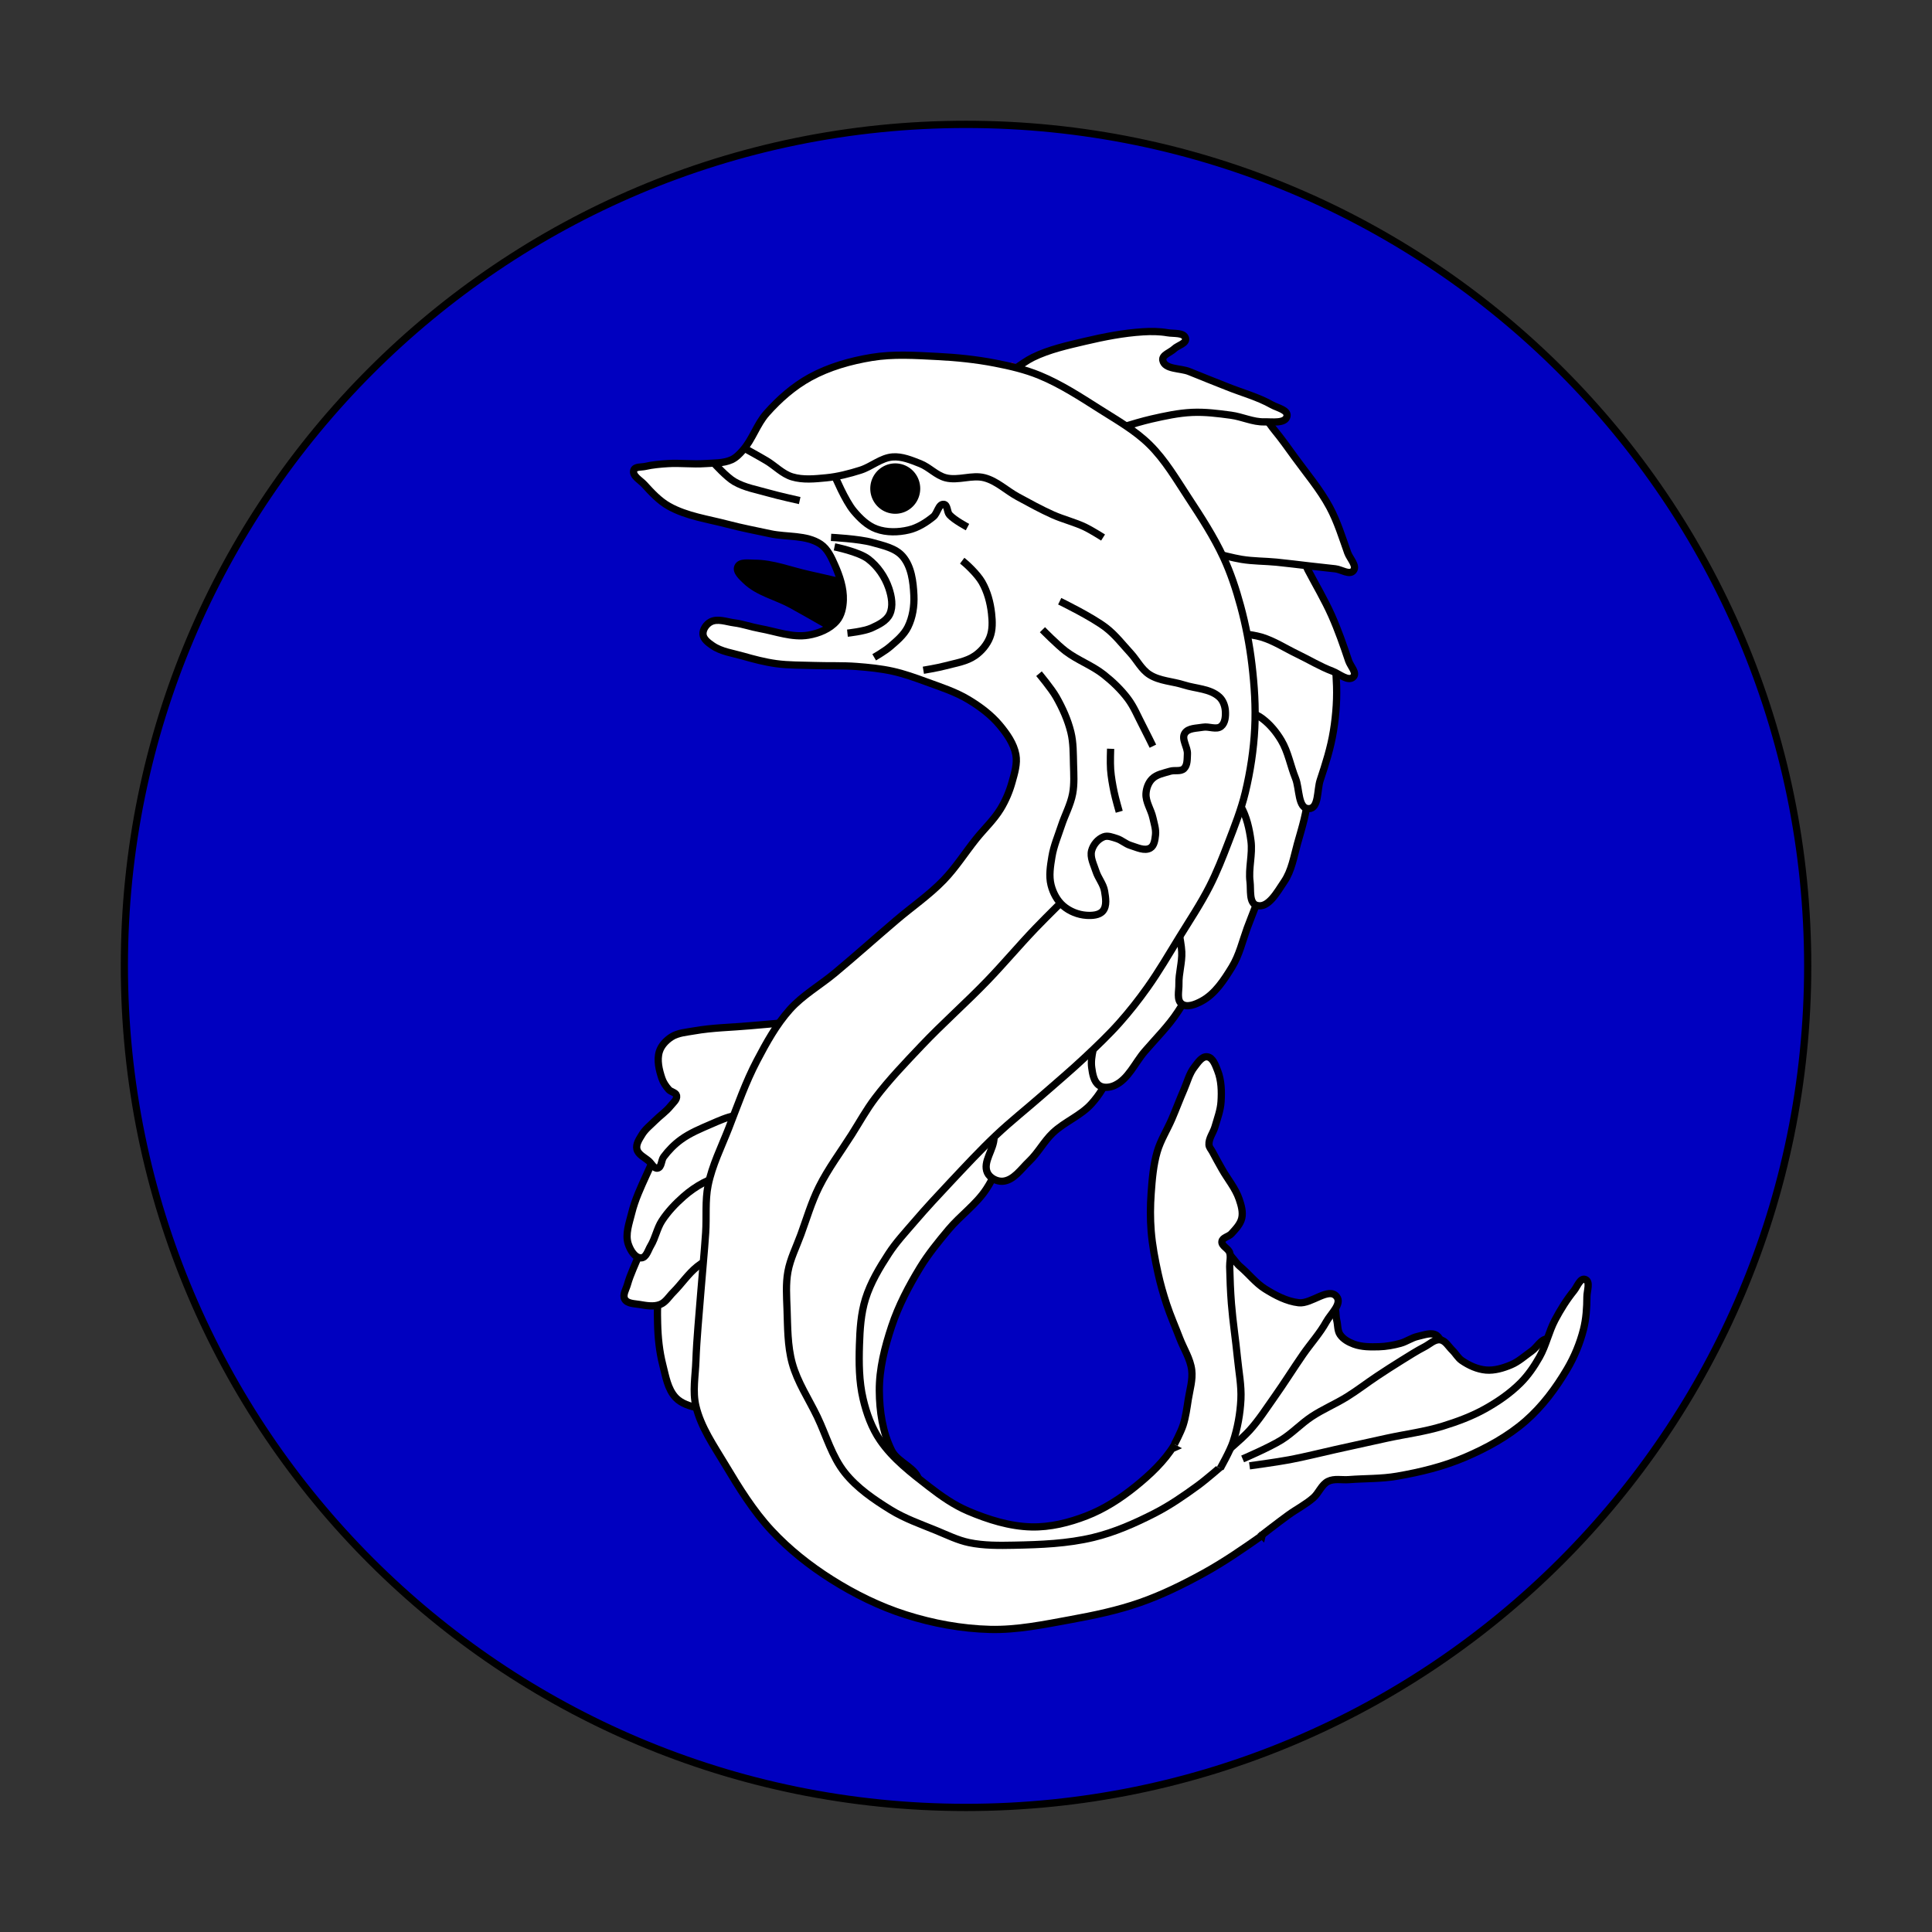 <?xml version="1.0" encoding="UTF-8" standalone="no"?>
<!-- Created with Inkscape (http://www.inkscape.org/) -->

<svg
   xmlns:dc="http://purl.org/dc/elements/1.1/"
   xmlns:cc="http://creativecommons.org/ns#"
   xmlns:rdf="http://www.w3.org/1999/02/22-rdf-syntax-ns#"
   xmlns:svg="http://www.w3.org/2000/svg"
   xmlns="http://www.w3.org/2000/svg"
   xmlns:sodipodi="http://sodipodi.sourceforge.net/DTD/sodipodi-0.dtd"
   xmlns:inkscape="http://www.inkscape.org/namespaces/inkscape"
   width="800"
   height="800"
   id="svg2"
   version="1.1"
   inkscape:version="0.48.4 r9939"
   sodipodi:docname="Symbol Efferdgrund Kriegshafen.svg"
   inkscape:export-filename="C:\Users\uudo8540\Documents\zz_Privat\perricum\Symbol Efferdgrund Kriegshafen.png"
   inkscape:export-xdpi="45"
   inkscape:export-ydpi="45">
  <rect width="100%" height="100%" fill="#333333" stroke="none"/>
  <defs
     id="defs4">
    <inkscape:perspective
       sodipodi:type="inkscape:persp3d"
       inkscape:vp_x="0 : 526.18109 : 1"
       inkscape:vp_y="0 : 1000 : 0"
       inkscape:vp_z="744.09448 : 526.18109 : 1"
       inkscape:persp3d-origin="372.04724 : 350.78739 : 1"
       id="perspective10" />
    <inkscape:perspective
       id="perspective2828"
       inkscape:persp3d-origin="0.5 : 0.33333333 : 1"
       inkscape:vp_z="1 : 0.5 : 1"
       inkscape:vp_y="0 : 1000 : 0"
       inkscape:vp_x="0 : 0.5 : 1"
       sodipodi:type="inkscape:persp3d" />
    <inkscape:perspective
       id="perspective2828-7"
       inkscape:persp3d-origin="0.5 : 0.33333333 : 1"
       inkscape:vp_z="1 : 0.5 : 1"
       inkscape:vp_y="0 : 1000 : 0"
       inkscape:vp_x="0 : 0.5 : 1"
       sodipodi:type="inkscape:persp3d" />
    <inkscape:perspective
       id="perspective3640"
       inkscape:persp3d-origin="0.5 : 0.33333333 : 1"
       inkscape:vp_z="1 : 0.5 : 1"
       inkscape:vp_y="0 : 1000 : 0"
       inkscape:vp_x="0 : 0.5 : 1"
       sodipodi:type="inkscape:persp3d" />
    <inkscape:perspective
       id="perspective3670"
       inkscape:persp3d-origin="0.5 : 0.33333333 : 1"
       inkscape:vp_z="1 : 0.5 : 1"
       inkscape:vp_y="0 : 1000 : 0"
       inkscape:vp_x="0 : 0.5 : 1"
       sodipodi:type="inkscape:persp3d" />
    <inkscape:perspective
       id="perspective3693"
       inkscape:persp3d-origin="0.5 : 0.33333333 : 1"
       inkscape:vp_z="1 : 0.5 : 1"
       inkscape:vp_y="0 : 1000 : 0"
       inkscape:vp_x="0 : 0.5 : 1"
       sodipodi:type="inkscape:persp3d" />
    <inkscape:perspective
       id="perspective3720"
       inkscape:persp3d-origin="0.5 : 0.33333333 : 1"
       inkscape:vp_z="1 : 0.5 : 1"
       inkscape:vp_y="0 : 1000 : 0"
       inkscape:vp_x="0 : 0.5 : 1"
       sodipodi:type="inkscape:persp3d" />
    <inkscape:perspective
       id="perspective3747"
       inkscape:persp3d-origin="0.5 : 0.33333333 : 1"
       inkscape:vp_z="1 : 0.5 : 1"
       inkscape:vp_y="0 : 1000 : 0"
       inkscape:vp_x="0 : 0.5 : 1"
       sodipodi:type="inkscape:persp3d" />
    <inkscape:perspective
       id="perspective3763"
       inkscape:persp3d-origin="0.5 : 0.33333333 : 1"
       inkscape:vp_z="1 : 0.5 : 1"
       inkscape:vp_y="0 : 1000 : 0"
       inkscape:vp_x="0 : 0.5 : 1"
       sodipodi:type="inkscape:persp3d" />
    <inkscape:perspective
       id="perspective3792"
       inkscape:persp3d-origin="0.5 : 0.33333333 : 1"
       inkscape:vp_z="1 : 0.5 : 1"
       inkscape:vp_y="0 : 1000 : 0"
       inkscape:vp_x="0 : 0.5 : 1"
       sodipodi:type="inkscape:persp3d" />
    <inkscape:perspective
       id="perspective3814"
       inkscape:persp3d-origin="0.5 : 0.33333333 : 1"
       inkscape:vp_z="1 : 0.5 : 1"
       inkscape:vp_y="0 : 1000 : 0"
       inkscape:vp_x="0 : 0.5 : 1"
       sodipodi:type="inkscape:persp3d" />
    <inkscape:perspective
       id="perspective3841"
       inkscape:persp3d-origin="0.5 : 0.33333333 : 1"
       inkscape:vp_z="1 : 0.5 : 1"
       inkscape:vp_y="0 : 1000 : 0"
       inkscape:vp_x="0 : 0.5 : 1"
       sodipodi:type="inkscape:persp3d" />
    <inkscape:perspective
       id="perspective3841-5"
       inkscape:persp3d-origin="0.5 : 0.33333333 : 1"
       inkscape:vp_z="1 : 0.5 : 1"
       inkscape:vp_y="0 : 1000 : 0"
       inkscape:vp_x="0 : 0.5 : 1"
       sodipodi:type="inkscape:persp3d" />
    <inkscape:perspective
       id="perspective3872"
       inkscape:persp3d-origin="0.5 : 0.33333333 : 1"
       inkscape:vp_z="1 : 0.5 : 1"
       inkscape:vp_y="0 : 1000 : 0"
       inkscape:vp_x="0 : 0.5 : 1"
       sodipodi:type="inkscape:persp3d" />
    <inkscape:perspective
       id="perspective3898"
       inkscape:persp3d-origin="0.5 : 0.33333333 : 1"
       inkscape:vp_z="1 : 0.5 : 1"
       inkscape:vp_y="0 : 1000 : 0"
       inkscape:vp_x="0 : 0.5 : 1"
       sodipodi:type="inkscape:persp3d" />
    <inkscape:perspective
       id="perspective3920"
       inkscape:persp3d-origin="0.5 : 0.33333333 : 1"
       inkscape:vp_z="1 : 0.5 : 1"
       inkscape:vp_y="0 : 1000 : 0"
       inkscape:vp_x="0 : 0.5 : 1"
       sodipodi:type="inkscape:persp3d" />
    <inkscape:perspective
       id="perspective2860"
       inkscape:persp3d-origin="0.5 : 0.33333333 : 1"
       inkscape:vp_z="1 : 0.5 : 1"
       inkscape:vp_y="0 : 1000 : 0"
       inkscape:vp_x="0 : 0.5 : 1"
       sodipodi:type="inkscape:persp3d" />
    <inkscape:perspective
       id="perspective3672"
       inkscape:persp3d-origin="0.5 : 0.33333333 : 1"
       inkscape:vp_z="1 : 0.5 : 1"
       inkscape:vp_y="0 : 1000 : 0"
       inkscape:vp_x="0 : 0.5 : 1"
       sodipodi:type="inkscape:persp3d" />
    <inkscape:perspective
       id="perspective3695"
       inkscape:persp3d-origin="0.5 : 0.33333333 : 1"
       inkscape:vp_z="1 : 0.5 : 1"
       inkscape:vp_y="0 : 1000 : 0"
       inkscape:vp_x="0 : 0.5 : 1"
       sodipodi:type="inkscape:persp3d" />
    <inkscape:perspective
       id="perspective3261"
       inkscape:persp3d-origin="0.5 : 0.33333333 : 1"
       inkscape:vp_z="1 : 0.5 : 1"
       inkscape:vp_y="0 : 1000 : 0"
       inkscape:vp_x="0 : 0.5 : 1"
       sodipodi:type="inkscape:persp3d" />
    <inkscape:perspective
       id="perspective2828-1"
       inkscape:persp3d-origin="0.5 : 0.33333333 : 1"
       inkscape:vp_z="1 : 0.5 : 1"
       inkscape:vp_y="0 : 1000 : 0"
       inkscape:vp_x="0 : 0.5 : 1"
       sodipodi:type="inkscape:persp3d" />
    <inkscape:perspective
       id="perspective3652"
       inkscape:persp3d-origin="0.5 : 0.33333333 : 1"
       inkscape:vp_z="1 : 0.5 : 1"
       inkscape:vp_y="0 : 1000 : 0"
       inkscape:vp_x="0 : 0.5 : 1"
       sodipodi:type="inkscape:persp3d" />
    <inkscape:perspective
       id="perspective3652-2"
       inkscape:persp3d-origin="0.5 : 0.33333333 : 1"
       inkscape:vp_z="1 : 0.5 : 1"
       inkscape:vp_y="0 : 1000 : 0"
       inkscape:vp_x="0 : 0.5 : 1"
       sodipodi:type="inkscape:persp3d" />
    <inkscape:perspective
       id="perspective3652-5"
       inkscape:persp3d-origin="0.5 : 0.33333333 : 1"
       inkscape:vp_z="1 : 0.5 : 1"
       inkscape:vp_y="0 : 1000 : 0"
       inkscape:vp_x="0 : 0.5 : 1"
       sodipodi:type="inkscape:persp3d" />
    <inkscape:perspective
       id="perspective3727"
       inkscape:persp3d-origin="0.5 : 0.33333333 : 1"
       inkscape:vp_z="1 : 0.5 : 1"
       inkscape:vp_y="0 : 1000 : 0"
       inkscape:vp_x="0 : 0.5 : 1"
       sodipodi:type="inkscape:persp3d" />
    <inkscape:perspective
       id="perspective3843"
       inkscape:persp3d-origin="0.5 : 0.33333333 : 1"
       inkscape:vp_z="1 : 0.5 : 1"
       inkscape:vp_y="0 : 1000 : 0"
       inkscape:vp_x="0 : 0.5 : 1"
       sodipodi:type="inkscape:persp3d" />
    <inkscape:perspective
       id="perspective3970"
       inkscape:persp3d-origin="0.5 : 0.33333333 : 1"
       inkscape:vp_z="1 : 0.5 : 1"
       inkscape:vp_y="0 : 1000 : 0"
       inkscape:vp_x="0 : 0.5 : 1"
       sodipodi:type="inkscape:persp3d" />
    <inkscape:perspective
       id="perspective4007"
       inkscape:persp3d-origin="0.5 : 0.33333333 : 1"
       inkscape:vp_z="1 : 0.5 : 1"
       inkscape:vp_y="0 : 1000 : 0"
       inkscape:vp_x="0 : 0.5 : 1"
       sodipodi:type="inkscape:persp3d" />
    <inkscape:perspective
       id="perspective4062"
       inkscape:persp3d-origin="0.5 : 0.33333333 : 1"
       inkscape:vp_z="1 : 0.5 : 1"
       inkscape:vp_y="0 : 1000 : 0"
       inkscape:vp_x="0 : 0.5 : 1"
       sodipodi:type="inkscape:persp3d" />
    <inkscape:perspective
       id="perspective4153"
       inkscape:persp3d-origin="0.5 : 0.33333333 : 1"
       inkscape:vp_z="1 : 0.5 : 1"
       inkscape:vp_y="0 : 1000 : 0"
       inkscape:vp_x="0 : 0.5 : 1"
       sodipodi:type="inkscape:persp3d" />
    <inkscape:perspective
       id="perspective4316"
       inkscape:persp3d-origin="0.5 : 0.33333333 : 1"
       inkscape:vp_z="1 : 0.5 : 1"
       inkscape:vp_y="0 : 1000 : 0"
       inkscape:vp_x="0 : 0.5 : 1"
       sodipodi:type="inkscape:persp3d" />
    <inkscape:perspective
       id="perspective4316-9"
       inkscape:persp3d-origin="0.5 : 0.33333333 : 1"
       inkscape:vp_z="1 : 0.5 : 1"
       inkscape:vp_y="0 : 1000 : 0"
       inkscape:vp_x="0 : 0.5 : 1"
       sodipodi:type="inkscape:persp3d" />
    <inkscape:perspective
       id="perspective3098"
       inkscape:persp3d-origin="0.5 : 0.33333333 : 1"
       inkscape:vp_z="1 : 0.5 : 1"
       inkscape:vp_y="0 : 1000 : 0"
       inkscape:vp_x="0 : 0.5 : 1"
       sodipodi:type="inkscape:persp3d" />
    <inkscape:perspective
       id="perspective3122"
       inkscape:persp3d-origin="0.5 : 0.33333333 : 1"
       inkscape:vp_z="1 : 0.5 : 1"
       inkscape:vp_y="0 : 1000 : 0"
       inkscape:vp_x="0 : 0.5 : 1"
       sodipodi:type="inkscape:persp3d" />
    <inkscape:perspective
       id="perspective3146"
       inkscape:persp3d-origin="0.5 : 0.33333333 : 1"
       inkscape:vp_z="1 : 0.5 : 1"
       inkscape:vp_y="0 : 1000 : 0"
       inkscape:vp_x="0 : 0.5 : 1"
       sodipodi:type="inkscape:persp3d" />
    <inkscape:perspective
       id="perspective3146-0"
       inkscape:persp3d-origin="0.5 : 0.33333333 : 1"
       inkscape:vp_z="1 : 0.5 : 1"
       inkscape:vp_y="0 : 1000 : 0"
       inkscape:vp_x="0 : 0.5 : 1"
       sodipodi:type="inkscape:persp3d" />
    <inkscape:perspective
       id="perspective3177"
       inkscape:persp3d-origin="0.5 : 0.33333333 : 1"
       inkscape:vp_z="1 : 0.5 : 1"
       inkscape:vp_y="0 : 1000 : 0"
       inkscape:vp_x="0 : 0.5 : 1"
       sodipodi:type="inkscape:persp3d" />
    <inkscape:perspective
       id="perspective3177-8"
       inkscape:persp3d-origin="0.5 : 0.33333333 : 1"
       inkscape:vp_z="1 : 0.5 : 1"
       inkscape:vp_y="0 : 1000 : 0"
       inkscape:vp_x="0 : 0.5 : 1"
       sodipodi:type="inkscape:persp3d" />
    <inkscape:perspective
       id="perspective3208"
       inkscape:persp3d-origin="0.5 : 0.33333333 : 1"
       inkscape:vp_z="1 : 0.5 : 1"
       inkscape:vp_y="0 : 1000 : 0"
       inkscape:vp_x="0 : 0.5 : 1"
       sodipodi:type="inkscape:persp3d" />
    <inkscape:perspective
       id="perspective3208-4"
       inkscape:persp3d-origin="0.5 : 0.33333333 : 1"
       inkscape:vp_z="1 : 0.5 : 1"
       inkscape:vp_y="0 : 1000 : 0"
       inkscape:vp_x="0 : 0.5 : 1"
       sodipodi:type="inkscape:persp3d" />
    <inkscape:perspective
       id="perspective3208-5"
       inkscape:persp3d-origin="0.5 : 0.33333333 : 1"
       inkscape:vp_z="1 : 0.5 : 1"
       inkscape:vp_y="0 : 1000 : 0"
       inkscape:vp_x="0 : 0.5 : 1"
       sodipodi:type="inkscape:persp3d" />
    <inkscape:perspective
       id="perspective3706"
       inkscape:persp3d-origin="0.5 : 0.33333333 : 1"
       inkscape:vp_z="1 : 0.5 : 1"
       inkscape:vp_y="0 : 1000 : 0"
       inkscape:vp_x="0 : 0.5 : 1"
       sodipodi:type="inkscape:persp3d" />
    <inkscape:perspective
       id="perspective3728"
       inkscape:persp3d-origin="0.5 : 0.33333333 : 1"
       inkscape:vp_z="1 : 0.5 : 1"
       inkscape:vp_y="0 : 1000 : 0"
       inkscape:vp_x="0 : 0.5 : 1"
       sodipodi:type="inkscape:persp3d" />
    <inkscape:perspective
       id="perspective3750"
       inkscape:persp3d-origin="0.5 : 0.33333333 : 1"
       inkscape:vp_z="1 : 0.5 : 1"
       inkscape:vp_y="0 : 1000 : 0"
       inkscape:vp_x="0 : 0.5 : 1"
       sodipodi:type="inkscape:persp3d" />
    <inkscape:perspective
       id="perspective3778"
       inkscape:persp3d-origin="0.5 : 0.33333333 : 1"
       inkscape:vp_z="1 : 0.5 : 1"
       inkscape:vp_y="0 : 1000 : 0"
       inkscape:vp_x="0 : 0.5 : 1"
       sodipodi:type="inkscape:persp3d" />
    <inkscape:perspective
       id="perspective3800"
       inkscape:persp3d-origin="0.5 : 0.33333333 : 1"
       inkscape:vp_z="1 : 0.5 : 1"
       inkscape:vp_y="0 : 1000 : 0"
       inkscape:vp_x="0 : 0.5 : 1"
       sodipodi:type="inkscape:persp3d" />
    <inkscape:perspective
       id="perspective3837"
       inkscape:persp3d-origin="0.5 : 0.33333333 : 1"
       inkscape:vp_z="1 : 0.5 : 1"
       inkscape:vp_y="0 : 1000 : 0"
       inkscape:vp_x="0 : 0.5 : 1"
       sodipodi:type="inkscape:persp3d" />
    <inkscape:perspective
       id="perspective3904"
       inkscape:persp3d-origin="0.5 : 0.33333333 : 1"
       inkscape:vp_z="1 : 0.5 : 1"
       inkscape:vp_y="0 : 1000 : 0"
       inkscape:vp_x="0 : 0.5 : 1"
       sodipodi:type="inkscape:persp3d" />
    <inkscape:perspective
       id="perspective3904-4"
       inkscape:persp3d-origin="0.5 : 0.33333333 : 1"
       inkscape:vp_z="1 : 0.5 : 1"
       inkscape:vp_y="0 : 1000 : 0"
       inkscape:vp_x="0 : 0.5 : 1"
       sodipodi:type="inkscape:persp3d" />
    <inkscape:perspective
       id="perspective3904-3"
       inkscape:persp3d-origin="0.5 : 0.33333333 : 1"
       inkscape:vp_z="1 : 0.5 : 1"
       inkscape:vp_y="0 : 1000 : 0"
       inkscape:vp_x="0 : 0.5 : 1"
       sodipodi:type="inkscape:persp3d" />
    <inkscape:perspective
       id="perspective3953"
       inkscape:persp3d-origin="0.5 : 0.33333333 : 1"
       inkscape:vp_z="1 : 0.5 : 1"
       inkscape:vp_y="0 : 1000 : 0"
       inkscape:vp_x="0 : 0.5 : 1"
       sodipodi:type="inkscape:persp3d" />
    <inkscape:perspective
       id="perspective3975"
       inkscape:persp3d-origin="0.5 : 0.33333333 : 1"
       inkscape:vp_z="1 : 0.5 : 1"
       inkscape:vp_y="0 : 1000 : 0"
       inkscape:vp_x="0 : 0.5 : 1"
       sodipodi:type="inkscape:persp3d" />
    <inkscape:perspective
       id="perspective3975-8"
       inkscape:persp3d-origin="0.5 : 0.33333333 : 1"
       inkscape:vp_z="1 : 0.5 : 1"
       inkscape:vp_y="0 : 1000 : 0"
       inkscape:vp_x="0 : 0.5 : 1"
       sodipodi:type="inkscape:persp3d" />
    <inkscape:perspective
       id="perspective3975-7"
       inkscape:persp3d-origin="0.5 : 0.33333333 : 1"
       inkscape:vp_z="1 : 0.5 : 1"
       inkscape:vp_y="0 : 1000 : 0"
       inkscape:vp_x="0 : 0.5 : 1"
       sodipodi:type="inkscape:persp3d" />
    <inkscape:perspective
       id="perspective2858"
       inkscape:persp3d-origin="0.5 : 0.33333333 : 1"
       inkscape:vp_z="1 : 0.5 : 1"
       inkscape:vp_y="0 : 1000 : 0"
       inkscape:vp_x="0 : 0.5 : 1"
       sodipodi:type="inkscape:persp3d" />
    <inkscape:perspective
       id="perspective4105"
       inkscape:persp3d-origin="0.5 : 0.33333333 : 1"
       inkscape:vp_z="1 : 0.5 : 1"
       inkscape:vp_y="0 : 1000 : 0"
       inkscape:vp_x="0 : 0.5 : 1"
       sodipodi:type="inkscape:persp3d" />
    <inkscape:perspective
       id="perspective4123"
       inkscape:persp3d-origin="0.5 : 0.33333333 : 1"
       inkscape:vp_z="1 : 0.5 : 1"
       inkscape:vp_y="0 : 1000 : 0"
       inkscape:vp_x="0 : 0.5 : 1"
       sodipodi:type="inkscape:persp3d" />
    <inkscape:perspective
       id="perspective4137"
       inkscape:persp3d-origin="0.5 : 0.33333333 : 1"
       inkscape:vp_z="1 : 0.5 : 1"
       inkscape:vp_y="0 : 1000 : 0"
       inkscape:vp_x="0 : 0.5 : 1"
       sodipodi:type="inkscape:persp3d" />
    <inkscape:perspective
       id="perspective4151"
       inkscape:persp3d-origin="0.5 : 0.33333333 : 1"
       inkscape:vp_z="1 : 0.5 : 1"
       inkscape:vp_y="0 : 1000 : 0"
       inkscape:vp_x="0 : 0.5 : 1"
       sodipodi:type="inkscape:persp3d" />
    <inkscape:perspective
       id="perspective4165"
       inkscape:persp3d-origin="0.5 : 0.33333333 : 1"
       inkscape:vp_z="1 : 0.5 : 1"
       inkscape:vp_y="0 : 1000 : 0"
       inkscape:vp_x="0 : 0.5 : 1"
       sodipodi:type="inkscape:persp3d" />
    <inkscape:perspective
       id="perspective4904"
       inkscape:persp3d-origin="0.5 : 0.33333333 : 1"
       inkscape:vp_z="1 : 0.5 : 1"
       inkscape:vp_y="0 : 1000 : 0"
       inkscape:vp_x="0 : 0.5 : 1"
       sodipodi:type="inkscape:persp3d" />
    <filter
       id="filter3021-3"
       inkscape:label="Specular light"
       inkscape:menu="ABCs"
       inkscape:menu-tooltip="Basic specular bevel to use for building textures"
       color-interpolation-filters="sRGB">
      <feGaussianBlur
         id="feGaussianBlur3023-4"
         result="result0"
         in="SourceAlpha"
         stdDeviation="6" />
      <feSpecularLighting
         id="feSpecularLighting3025-4"
         specularExponent="25"
         specularConstant="1"
         surfaceScale="10"
         lighting-color="#ffffff"
         result="result1"
         in="result0">
        <feDistantLight
           id="feDistantLight3027-6"
           azimuth="235"
           elevation="45" />
      </feSpecularLighting>
      <feComposite
         k4="0"
         k1="0"
         id="feComposite3029-0"
         in2="result1"
         k3="1"
         k2="1"
         operator="arithmetic"
         result="result4"
         in="SourceGraphic" />
      <feComposite
         id="feComposite3031-6"
         in2="SourceAlpha"
         operator="in"
         result="result2"
         in="result4" />
    </filter>
    <filter
       id="filter3021"
       inkscape:label="Specular light"
       inkscape:menu="ABCs"
       inkscape:menu-tooltip="Basic specular bevel to use for building textures"
       color-interpolation-filters="sRGB">
      <feGaussianBlur
         id="feGaussianBlur3023"
         result="result0"
         in="SourceAlpha"
         stdDeviation="6" />
      <feSpecularLighting
         id="feSpecularLighting3025"
         specularExponent="25"
         specularConstant="1"
         surfaceScale="10"
         lighting-color="#ffffff"
         result="result1"
         in="result0">
        <feDistantLight
           id="feDistantLight3027"
           azimuth="235"
           elevation="45" />
      </feSpecularLighting>
      <feComposite
         k4="0"
         k1="0"
         id="feComposite3029"
         in2="result1"
         k3="1"
         k2="1"
         operator="arithmetic"
         result="result4"
         in="SourceGraphic" />
      <feComposite
         id="feComposite3031"
         in2="SourceAlpha"
         operator="in"
         result="result2"
         in="result4" />
    </filter>
    <filter
       id="filter2820-0"
       inkscape:label="Specular light"
       inkscape:menu="ABCs"
       inkscape:menu-tooltip="Basic specular bevel to use for building textures"
       color-interpolation-filters="sRGB">
      <feGaussianBlur
         id="feGaussianBlur2822-9"
         result="result0"
         in="SourceAlpha"
         stdDeviation="6" />
      <feSpecularLighting
         id="feSpecularLighting2824-00"
         specularExponent="25"
         specularConstant="1"
         surfaceScale="10"
         lighting-color="#ffffff"
         result="result1"
         in="result0">
        <feDistantLight
           id="feDistantLight2826-61"
           azimuth="235"
           elevation="45" />
      </feSpecularLighting>
      <feComposite
         k4="0"
         k1="0"
         id="feComposite2828-3"
         in2="result1"
         k3="1"
         k2="1"
         operator="arithmetic"
         result="result4"
         in="SourceGraphic" />
      <feComposite
         id="feComposite2830-8"
         in2="SourceAlpha"
         operator="in"
         result="result2"
         in="result4" />
    </filter>
    <filter
       id="filter2820-8"
       inkscape:label="Specular light"
       inkscape:menu="ABCs"
       inkscape:menu-tooltip="Basic specular bevel to use for building textures"
       color-interpolation-filters="sRGB">
      <feGaussianBlur
         id="feGaussianBlur2822-65"
         result="result0"
         in="SourceAlpha"
         stdDeviation="6" />
      <feSpecularLighting
         id="feSpecularLighting2824-0"
         specularExponent="25"
         specularConstant="1"
         surfaceScale="10"
         lighting-color="#ffffff"
         result="result1"
         in="result0">
        <feDistantLight
           id="feDistantLight2826-28"
           azimuth="235"
           elevation="45" />
      </feSpecularLighting>
      <feComposite
         k4="0"
         k1="0"
         id="feComposite2828-60"
         in2="result1"
         k3="1"
         k2="1"
         operator="arithmetic"
         result="result4"
         in="SourceGraphic" />
      <feComposite
         id="feComposite2830-24"
         in2="SourceAlpha"
         operator="in"
         result="result2"
         in="result4" />
    </filter>
    <filter
       id="filter2820-3"
       inkscape:label="Specular light"
       inkscape:menu="ABCs"
       inkscape:menu-tooltip="Basic specular bevel to use for building textures"
       color-interpolation-filters="sRGB">
      <feGaussianBlur
         id="feGaussianBlur2822-8"
         result="result0"
         in="SourceAlpha"
         stdDeviation="6" />
      <feSpecularLighting
         id="feSpecularLighting2824-74"
         specularExponent="25"
         specularConstant="1"
         surfaceScale="10"
         lighting-color="#ffffff"
         result="result1"
         in="result0">
        <feDistantLight
           id="feDistantLight2826-2"
           azimuth="235"
           elevation="45" />
      </feSpecularLighting>
      <feComposite
         k4="0"
         k1="0"
         id="feComposite2828-7"
         in2="result1"
         k3="1"
         k2="1"
         operator="arithmetic"
         result="result4"
         in="SourceGraphic" />
      <feComposite
         id="feComposite2830-79"
         in2="SourceAlpha"
         operator="in"
         result="result2"
         in="result4" />
    </filter>
    <filter
       id="filter2820-9"
       inkscape:label="Specular light"
       inkscape:menu="ABCs"
       inkscape:menu-tooltip="Basic specular bevel to use for building textures"
       color-interpolation-filters="sRGB">
      <feGaussianBlur
         id="feGaussianBlur2822-5"
         result="result0"
         in="SourceAlpha"
         stdDeviation="6" />
      <feSpecularLighting
         id="feSpecularLighting2824-43"
         specularExponent="25"
         specularConstant="1"
         surfaceScale="10"
         lighting-color="#ffffff"
         result="result1"
         in="result0">
        <feDistantLight
           id="feDistantLight2826-1"
           azimuth="235"
           elevation="45" />
      </feSpecularLighting>
      <feComposite
         k4="0"
         k1="0"
         id="feComposite2828-2"
         in2="result1"
         k3="1"
         k2="1"
         operator="arithmetic"
         result="result4"
         in="SourceGraphic" />
      <feComposite
         id="feComposite2830-3"
         in2="SourceAlpha"
         operator="in"
         result="result2"
         in="result4" />
    </filter>
    <filter
       id="filter2820-21"
       inkscape:label="Specular light"
       inkscape:menu="ABCs"
       inkscape:menu-tooltip="Basic specular bevel to use for building textures"
       color-interpolation-filters="sRGB">
      <feGaussianBlur
         id="feGaussianBlur2822-6"
         result="result0"
         in="SourceAlpha"
         stdDeviation="6" />
      <feSpecularLighting
         id="feSpecularLighting2824-8"
         specularExponent="25"
         specularConstant="1"
         surfaceScale="10"
         lighting-color="#ffffff"
         result="result1"
         in="result0">
        <feDistantLight
           id="feDistantLight2826-57"
           azimuth="235"
           elevation="45" />
      </feSpecularLighting>
      <feComposite
         k4="0"
         k1="0"
         id="feComposite2828-6"
         in2="result1"
         k3="1"
         k2="1"
         operator="arithmetic"
         result="result4"
         in="SourceGraphic" />
      <feComposite
         id="feComposite2830-1"
         in2="SourceAlpha"
         operator="in"
         result="result2"
         in="result4" />
    </filter>
    <filter
       id="filter2820-5"
       inkscape:label="Specular light"
       inkscape:menu="ABCs"
       inkscape:menu-tooltip="Basic specular bevel to use for building textures"
       color-interpolation-filters="sRGB">
      <feGaussianBlur
         id="feGaussianBlur2822-2"
         result="result0"
         in="SourceAlpha"
         stdDeviation="6" />
      <feSpecularLighting
         id="feSpecularLighting2824-7"
         specularExponent="25"
         specularConstant="1"
         surfaceScale="10"
         lighting-color="#ffffff"
         result="result1"
         in="result0">
        <feDistantLight
           id="feDistantLight2826-6"
           azimuth="235"
           elevation="45" />
      </feSpecularLighting>
      <feComposite
         k4="0"
         k1="0"
         id="feComposite2828-14"
         in2="result1"
         k3="1"
         k2="1"
         operator="arithmetic"
         result="result4"
         in="SourceGraphic" />
      <feComposite
         id="feComposite2830-2"
         in2="SourceAlpha"
         operator="in"
         result="result2"
         in="result4" />
    </filter>
    <filter
       id="filter2820-2"
       inkscape:label="Specular light"
       inkscape:menu="ABCs"
       inkscape:menu-tooltip="Basic specular bevel to use for building textures"
       color-interpolation-filters="sRGB">
      <feGaussianBlur
         id="feGaussianBlur2822-4"
         result="result0"
         in="SourceAlpha"
         stdDeviation="6" />
      <feSpecularLighting
         id="feSpecularLighting2824-5"
         specularExponent="25"
         specularConstant="1"
         surfaceScale="10"
         lighting-color="#ffffff"
         result="result1"
         in="result0">
        <feDistantLight
           id="feDistantLight2826-5"
           azimuth="235"
           elevation="45" />
      </feSpecularLighting>
      <feComposite
         k4="0"
         k1="0"
         id="feComposite2828-1"
         in2="result1"
         k3="1"
         k2="1"
         operator="arithmetic"
         result="result4"
         in="SourceGraphic" />
      <feComposite
         id="feComposite2830-7"
         in2="SourceAlpha"
         operator="in"
         result="result2"
         in="result4" />
    </filter>
    <filter
       id="filter2820-1"
       inkscape:label="Specular light"
       inkscape:menu="ABCs"
       inkscape:menu-tooltip="Basic specular bevel to use for building textures"
       color-interpolation-filters="sRGB">
      <feGaussianBlur
         id="feGaussianBlur2822-7"
         result="result0"
         in="SourceAlpha"
         stdDeviation="6" />
      <feSpecularLighting
         id="feSpecularLighting2824-4"
         specularExponent="25"
         specularConstant="1"
         surfaceScale="10"
         lighting-color="#ffffff"
         result="result1"
         in="result0">
        <feDistantLight
           id="feDistantLight2826-0"
           azimuth="235"
           elevation="45" />
      </feSpecularLighting>
      <feComposite
         k4="0"
         k1="0"
         id="feComposite2828-9"
         in2="result1"
         k3="1"
         k2="1"
         operator="arithmetic"
         result="result4"
         in="SourceGraphic" />
      <feComposite
         id="feComposite2830-4"
         in2="SourceAlpha"
         operator="in"
         result="result2"
         in="result4" />
    </filter>
    <filter
       id="filter2820"
       inkscape:label="Specular light"
       inkscape:menu="ABCs"
       inkscape:menu-tooltip="Basic specular bevel to use for building textures"
       color-interpolation-filters="sRGB">
      <feGaussianBlur
         id="feGaussianBlur2822"
         result="result0"
         in="SourceAlpha"
         stdDeviation="6" />
      <feSpecularLighting
         id="feSpecularLighting2824"
         specularExponent="25"
         specularConstant="1"
         surfaceScale="10"
         lighting-color="#ffffff"
         result="result1"
         in="result0">
        <feDistantLight
           id="feDistantLight2826"
           azimuth="235"
           elevation="45" />
      </feSpecularLighting>
      <feComposite
         k4="0"
         k1="0"
         id="feComposite2828"
         in2="result1"
         k3="1"
         k2="1"
         operator="arithmetic"
         result="result4"
         in="SourceGraphic" />
      <feComposite
         id="feComposite2830"
         in2="SourceAlpha"
         operator="in"
         result="result2"
         in="result4" />
    </filter>
    <filter
       id="filter3075"
       inkscape:label="Specular light"
       inkscape:menu="ABCs"
       inkscape:menu-tooltip="Basic specular bevel to use for building textures"
       color-interpolation-filters="sRGB">
      <feGaussianBlur
         id="feGaussianBlur3077"
         result="result0"
         in="SourceAlpha"
         stdDeviation="6" />
      <feSpecularLighting
         id="feSpecularLighting3079"
         specularExponent="25"
         specularConstant="1"
         surfaceScale="10"
         lighting-color="#ffffff"
         result="result1"
         in="result0">
        <feDistantLight
           id="feDistantLight3081"
           azimuth="235"
           elevation="45" />
      </feSpecularLighting>
      <feComposite
         k4="0"
         k1="0"
         id="feComposite3083"
         in2="result1"
         k3="1"
         k2="1"
         operator="arithmetic"
         result="result4"
         in="SourceGraphic" />
      <feComposite
         id="feComposite3085"
         in2="SourceAlpha"
         operator="in"
         result="result2"
         in="result4" />
    </filter>
    <filter
       id="filter3091"
       inkscape:label="Specular light"
       inkscape:menu="ABCs"
       inkscape:menu-tooltip="Basic specular bevel to use for building textures"
       color-interpolation-filters="sRGB">
      <feGaussianBlur
         id="feGaussianBlur3093"
         result="result0"
         in="SourceAlpha"
         stdDeviation="6" />
      <feSpecularLighting
         id="feSpecularLighting3095"
         specularExponent="25"
         specularConstant="1"
         surfaceScale="10"
         lighting-color="#ffffff"
         result="result1"
         in="result0">
        <feDistantLight
           id="feDistantLight3097"
           azimuth="235"
           elevation="45" />
      </feSpecularLighting>
      <feComposite
         k4="0"
         k1="0"
         id="feComposite3099"
         in2="result1"
         k3="1"
         k2="1"
         operator="arithmetic"
         result="result4"
         in="SourceGraphic" />
      <feComposite
         id="feComposite3101"
         in2="SourceAlpha"
         operator="in"
         result="result2"
         in="result4" />
    </filter>
    <inkscape:perspective
       id="perspective3044"
       inkscape:persp3d-origin="0.5 : 0.33333333 : 1"
       inkscape:vp_z="1 : 0.5 : 1"
       inkscape:vp_y="0 : 1000 : 0"
       inkscape:vp_x="0 : 0.5 : 1"
       sodipodi:type="inkscape:persp3d" />
    <inkscape:perspective
       id="perspective3075"
       inkscape:persp3d-origin="0.5 : 0.33333333 : 1"
       inkscape:vp_z="1 : 0.5 : 1"
       inkscape:vp_y="0 : 1000 : 0"
       inkscape:vp_x="0 : 0.5 : 1"
       sodipodi:type="inkscape:persp3d" />
    <inkscape:perspective
       id="perspective2880"
       inkscape:persp3d-origin="0.5 : 0.33333333 : 1"
       inkscape:vp_z="1 : 0.5 : 1"
       inkscape:vp_y="0 : 1000 : 0"
       inkscape:vp_x="0 : 0.5 : 1"
       sodipodi:type="inkscape:persp3d" />
    <inkscape:perspective
       id="perspective2880-1"
       inkscape:persp3d-origin="0.5 : 0.33333333 : 1"
       inkscape:vp_z="1 : 0.5 : 1"
       inkscape:vp_y="0 : 1000 : 0"
       inkscape:vp_x="0 : 0.5 : 1"
       sodipodi:type="inkscape:persp3d" />
    <inkscape:perspective
       id="perspective3293"
       inkscape:persp3d-origin="0.5 : 0.33333333 : 1"
       inkscape:vp_z="1 : 0.5 : 1"
       inkscape:vp_y="0 : 1000 : 0"
       inkscape:vp_x="0 : 0.5 : 1"
       sodipodi:type="inkscape:persp3d" />
    <inkscape:perspective
       id="perspective3315"
       inkscape:persp3d-origin="0.5 : 0.33333333 : 1"
       inkscape:vp_z="1 : 0.5 : 1"
       inkscape:vp_y="0 : 1000 : 0"
       inkscape:vp_x="0 : 0.5 : 1"
       sodipodi:type="inkscape:persp3d" />
    <inkscape:perspective
       id="perspective3315-4"
       inkscape:persp3d-origin="0.5 : 0.33333333 : 1"
       inkscape:vp_z="1 : 0.5 : 1"
       inkscape:vp_y="0 : 1000 : 0"
       inkscape:vp_x="0 : 0.5 : 1"
       sodipodi:type="inkscape:persp3d" />
    <inkscape:perspective
       id="perspective2970"
       inkscape:persp3d-origin="0.5 : 0.33333333 : 1"
       inkscape:vp_z="1 : 0.5 : 1"
       inkscape:vp_y="0 : 1000 : 0"
       inkscape:vp_x="0 : 0.5 : 1"
       sodipodi:type="inkscape:persp3d" />
    <inkscape:perspective
       id="perspective2992"
       inkscape:persp3d-origin="0.5 : 0.33333333 : 1"
       inkscape:vp_z="1 : 0.5 : 1"
       inkscape:vp_y="0 : 1000 : 0"
       inkscape:vp_x="0 : 0.5 : 1"
       sodipodi:type="inkscape:persp3d" />
    <inkscape:perspective
       id="perspective4137-1"
       inkscape:persp3d-origin="0.5 : 0.33333333 : 1"
       inkscape:vp_z="1 : 0.5 : 1"
       inkscape:vp_y="0 : 1000 : 0"
       inkscape:vp_x="0 : 0.5 : 1"
       sodipodi:type="inkscape:persp3d" />
    <inkscape:perspective
       id="perspective3094"
       inkscape:persp3d-origin="0.5 : 0.33333333 : 1"
       inkscape:vp_z="1 : 0.5 : 1"
       inkscape:vp_y="0 : 1000 : 0"
       inkscape:vp_x="0 : 0.5 : 1"
       sodipodi:type="inkscape:persp3d" />
    <inkscape:perspective
       id="perspective3116"
       inkscape:persp3d-origin="0.5 : 0.33333333 : 1"
       inkscape:vp_z="1 : 0.5 : 1"
       inkscape:vp_y="0 : 1000 : 0"
       inkscape:vp_x="0 : 0.5 : 1"
       sodipodi:type="inkscape:persp3d" />
    <inkscape:perspective
       id="perspective3140"
       inkscape:persp3d-origin="0.5 : 0.33333333 : 1"
       inkscape:vp_z="1 : 0.5 : 1"
       inkscape:vp_y="0 : 1000 : 0"
       inkscape:vp_x="0 : 0.5 : 1"
       sodipodi:type="inkscape:persp3d" />
    <inkscape:perspective
       id="perspective3935"
       inkscape:persp3d-origin="0.5 : 0.33333333 : 1"
       inkscape:vp_z="1 : 0.5 : 1"
       inkscape:vp_y="0 : 1000 : 0"
       inkscape:vp_x="0 : 0.5 : 1"
       sodipodi:type="inkscape:persp3d" />
    <inkscape:perspective
       id="perspective4058"
       inkscape:persp3d-origin="0.5 : 0.33333333 : 1"
       inkscape:vp_z="1 : 0.5 : 1"
       inkscape:vp_y="0 : 1000 : 0"
       inkscape:vp_x="0 : 0.5 : 1"
       sodipodi:type="inkscape:persp3d" />
    <inkscape:perspective
       id="perspective3195"
       inkscape:persp3d-origin="0.5 : 0.33333333 : 1"
       inkscape:vp_z="1 : 0.5 : 1"
       inkscape:vp_y="0 : 1000 : 0"
       inkscape:vp_x="0 : 0.5 : 1"
       sodipodi:type="inkscape:persp3d" />
    <inkscape:perspective
       id="perspective2854"
       inkscape:persp3d-origin="0.5 : 0.33333333 : 1"
       inkscape:vp_z="1 : 0.5 : 1"
       inkscape:vp_y="0 : 1000 : 0"
       inkscape:vp_x="0 : 0.5 : 1"
       sodipodi:type="inkscape:persp3d" />
    <inkscape:perspective
       id="perspective3380"
       inkscape:persp3d-origin="0.5 : 0.33333333 : 1"
       inkscape:vp_z="1 : 0.5 : 1"
       inkscape:vp_y="0 : 1000 : 0"
       inkscape:vp_x="0 : 0.5 : 1"
       sodipodi:type="inkscape:persp3d" />
  </defs>
  <sodipodi:namedview
     id="base"
     pagecolor="#ffffff"
     bordercolor="#666666"
     borderopacity="1.0"
     inkscape:pageopacity="0.0"
     inkscape:pageshadow="2"
     inkscape:zoom="0.7"
     inkscape:cx="445.86472"
     inkscape:cy="592.86849"
     inkscape:document-units="px"
     inkscape:current-layer="g3208"
     showgrid="false"
     inkscape:window-width="1280"
     inkscape:window-height="1002"
     inkscape:window-x="-8"
     inkscape:window-y="-8"
     inkscape:window-maximized="1"
     fit-margin-top="0"
     fit-margin-left="0"
     fit-margin-right="0"
     fit-margin-bottom="0">
    <inkscape:grid
       type="xygrid"
       id="grid2816"
       empspacing="5"
       visible="true"
       enabled="true"
       snapvisiblegridlinesonly="true"
       originx="110.593px"
       originy="-144.952px" />
  </sodipodi:namedview>
  <g
     inkscape:label="Ebene 1"
     inkscape:groupmode="layer"
     id="layer1"
     transform="translate(108.949,-110.085)">
    <path
       sodipodi:type="arc"
       style="fill:#0000c0;fill-opacity:1;stroke:#000000;stroke-width:3.056;stroke-miterlimit:4;stroke-dasharray:none"
       id="path3192"
       sodipodi:cx="247.99245"
       sodipodi:cy="363.47958"
       sodipodi:rx="357.08893"
       sodipodi:ry="353.04831"
       d="m 605.081,363.48 c 0,194.983 -159.874,353.048 -357.089,353.048 -197.215,0 -357.089,-158.065 -357.089,-353.048 0,-194.983 159.874,-353.048 357.089,-353.048 197.215,0 357.089,158.065 357.089,353.048 z"
       transform="matrix(0.976,0,0,0.987,49.023,151.288)" />
    <g
       id="g3208">
      <path
         sodipodi:nodetypes="caaaaaaaa"
         id="path3687"
         d="m 187.648,623.439 c 0,0 -7.784,2.088 -11.076,4.288 -3.012,2.012 -5.371,4.932 -7.503,7.861 -1.913,2.628 -3.726,5.457 -4.645,8.575 -1.317,4.469 -1.183,9.277 -1.072,13.935 0.137,5.76 0.718,11.568 2.144,17.15 1.205,4.714 2.017,10.041 5.359,13.577 2.343,2.479 5.959,3.556 9.29,4.288 3.141,0.69 9.647,0 9.647,0"
         style="fill:#ffffff;stroke:#000000;stroke-width:3;stroke-linecap:butt;stroke-linejoin:miter;stroke-miterlimit:4;stroke-opacity:1;stroke-dasharray:none"
         inkscape:connector-curvature="0" />
      <path
         sodipodi:nodetypes="caaaaaaaaaaa"
         id="path3685"
         d="m 192.292,590.568 c 0,0 -8.35,3.35 -12.148,5.717 -4.531,2.823 -8.925,6.045 -12.505,10.004 -3.235,3.577 -5.707,7.832 -7.861,12.148 -1.699,3.405 -2.585,7.159 -3.93,10.719 -1.626,4.304 -3.763,8.432 -5.002,12.863 -0.554,1.98 -2.108,4.298 -1.072,6.074 1.082,1.854 3.958,1.781 6.074,2.144 2.817,0.483 5.916,1.048 8.575,0 2.273,-0.896 3.631,-3.274 5.359,-5.002 3.456,-3.456 6.191,-7.662 10.004,-10.719 3.665,-2.939 12.148,-7.146 12.148,-7.146"
         style="fill:#ffffff;stroke:#000000;stroke-width:3;stroke-linecap:butt;stroke-linejoin:miter;stroke-miterlimit:4;stroke-opacity:1;stroke-dasharray:none"
         inkscape:connector-curvature="0" />
      <path
         sodipodi:nodetypes="caaaaaaaaaaaa"
         id="path3683"
         d="m 204.083,563.413 c 0,0 -8.729,0.8 -12.863,2.144 -5.825,1.894 -11.502,4.588 -16.436,8.218 -3.46,2.546 -6.418,5.806 -8.932,9.29 -2.993,4.147 -5.03,8.921 -7.146,13.577 -2.324,5.114 -4.74,10.264 -6.074,15.721 -1.024,4.191 -2.791,8.769 -1.429,12.863 0.825,2.478 2.75,5.831 5.359,5.717 2.118,-0.092 2.833,-3.187 3.93,-5.002 1.958,-3.239 2.586,-7.186 4.645,-10.362 2.432,-3.751 5.586,-7.04 8.932,-10.004 2.498,-2.212 5.27,-4.154 8.218,-5.717 4.397,-2.331 13.935,-5.359 13.935,-5.359"
         style="fill:#ffffff;stroke:#000000;stroke-width:3;stroke-linecap:butt;stroke-linejoin:miter;stroke-miterlimit:4;stroke-opacity:1;stroke-dasharray:none"
         inkscape:connector-curvature="0" />
      <path
         sodipodi:nodetypes="caaaaaaaaaaaaaaaaaa"
         id="path3681"
         d="m 221.948,533.043 c 0,0 -13.579,1.176 -20.366,1.786 -7.743,0.697 -15.572,0.771 -23.224,2.144 -3.156,0.566 -6.594,0.764 -9.29,2.501 -2.205,1.421 -4.237,3.565 -5.002,6.074 -1.083,3.548 -0.109,7.56 1.072,11.076 0.579,1.723 1.645,3.291 2.858,4.645 0.906,1.011 2.958,1.168 3.216,2.501 0.314,1.625 -1.472,2.992 -2.501,4.288 -1.833,2.309 -4.35,3.985 -6.431,6.074 -1.844,1.85 -4.003,3.485 -5.359,5.717 -1.115,1.835 -2.619,3.98 -2.144,6.074 0.522,2.3 3.245,3.43 5.002,5.002 1.136,1.017 2.078,3.163 3.573,2.858 1.723,-0.351 1.451,-3.234 2.501,-4.645 2.011,-2.703 4.424,-5.161 7.146,-7.146 3.787,-2.762 8.205,-4.567 12.505,-6.431 3.249,-1.408 6.527,-2.902 10.004,-3.573 3.043,-0.587 9.29,-0.357 9.29,-0.357"
         style="fill:#ffffff;stroke:#000000;stroke-width:3;stroke-linecap:butt;stroke-linejoin:miter;stroke-miterlimit:4;stroke-opacity:1;stroke-dasharray:none"
         inkscape:connector-curvature="0" />
      <path
         sodipodi:nodetypes="caaaaaa"
         id="path3667"
         d="m 245.887,352.608 c 0,0 -13.321,-3.179 -20.009,-4.645 -7.484,-1.641 -14.848,-4.66 -22.51,-4.645 -2.312,0.004 -5.834,-0.677 -6.789,1.429 -0.902,1.991 1.649,4.191 3.216,5.717 5.114,4.981 12.678,6.571 18.937,10.004 7.81,4.284 23.224,13.22 23.224,13.22"
         style="fill:#000000;fill-opacity:1;stroke:#000000;stroke-width:3;stroke-linecap:butt;stroke-linejoin:miter;stroke-miterlimit:4;stroke-opacity:1;stroke-dasharray:none"
         inkscape:connector-curvature="0" />
      <path
         sodipodi:nodetypes="caaaaaaaaaaaaa"
         id="path3651"
         d="m 305.412,572.523 c 0,0 1.079,10.84 0,16.095 -1.002,4.881 -3.17,9.564 -5.889,13.74 -4.193,6.44 -10.773,10.985 -15.703,16.88 -4.197,5.019 -8.373,10.115 -11.777,15.703 -4.688,7.697 -8.944,15.783 -11.777,24.339 -2.848,8.6 -5.169,17.635 -5.103,26.695 0.061,8.417 1.35,17.197 5.103,24.732 2.564,5.145 10.759,7.24 11.384,12.955 0.325,2.969 -1.513,6.826 -4.318,7.851 -6.847,2.503 -15.005,-2.963 -20.413,-7.851 -9.465,-8.554 -14.689,-21.66 -17.273,-34.153 -3.08,-14.892 -2.121,-31.132 2.748,-45.538 3.231,-9.558 16.88,-25.124 16.88,-25.124"
         style="fill:#ffffff;stroke:#000000;stroke-width:3;stroke-linecap:butt;stroke-linejoin:miter;stroke-miterlimit:4;stroke-opacity:1;stroke-dasharray:none"
         inkscape:connector-curvature="0" />
      <path
         sodipodi:nodetypes="caaaaaaaaa"
         id="path3649"
         d="m 348.987,531.696 c 0,0 0.981,10.981 1.178,16.488 0.079,2.223 0.578,4.526 0,6.674 -1.22,4.529 -3.957,8.658 -7.066,12.17 -4.459,5.036 -11.228,7.527 -16.095,12.17 -3.698,3.527 -6.109,8.257 -9.814,11.777 -3.32,3.154 -6.422,7.944 -10.992,8.244 -2.397,0.157 -5.267,-1.355 -6.281,-3.533 -2.08,-4.467 2.738,-9.597 2.748,-14.525 0.007,-3.593 -1.963,-10.599 -1.963,-10.599"
         style="fill:#ffffff;stroke:#000000;stroke-width:3;stroke-linecap:butt;stroke-linejoin:miter;stroke-miterlimit:4;stroke-opacity:1;stroke-dasharray:none"
         inkscape:connector-curvature="0" />
      <path
         sodipodi:nodetypes="caaaaaaaaa"
         id="path3647"
         d="m 381.963,487.336 c 0,0 1.961,9.373 2.355,14.132 0.453,5.477 1.263,11.139 0,16.488 -0.941,3.987 -3.254,7.564 -5.496,10.992 -3.916,5.987 -9.073,11.066 -13.74,16.488 -4.112,4.777 -6.812,11.55 -12.562,14.132 -1.91,0.858 -4.537,1.158 -6.281,0 -2.247,-1.492 -2.785,-4.785 -3.141,-7.459 -0.644,-4.843 1.534,-9.658 1.963,-14.525 0.276,-3.131 0.393,-9.422 0.393,-9.422"
         style="fill:#ffffff;stroke:#000000;stroke-width:3;stroke-linecap:butt;stroke-linejoin:miter;stroke-miterlimit:4;stroke-opacity:1;stroke-dasharray:none"
         inkscape:connector-curvature="0" />
      <path
         sodipodi:nodetypes="caaaaaaaaaa"
         id="path3645"
         d="m 403.554,434.34 c 0,0 4.732,6.525 6.281,10.207 2.093,4.973 3.266,10.348 3.926,15.703 0.624,5.065 0.817,10.273 0,15.31 -1.061,6.535 -4.03,12.617 -6.281,18.843 -1.958,5.416 -3.274,11.184 -6.281,16.095 -3.291,5.375 -7.01,11.149 -12.562,14.132 -2.445,1.314 -6.023,2.843 -8.244,1.178 -2.221,-1.666 -1.103,-5.469 -1.178,-8.244 -0.12,-4.465 1.388,-8.886 1.178,-13.347 -0.238,-5.051 -2.748,-14.918 -2.748,-14.918"
         style="fill:#ffffff;stroke:#000000;stroke-width:3;stroke-linecap:butt;stroke-linejoin:miter;stroke-miterlimit:4;stroke-opacity:1;stroke-dasharray:none"
         inkscape:connector-curvature="0" />
      <path
         sodipodi:nodetypes="caaaaaaaaaa"
         id="path3643"
         d="m 407.872,398.616 c 0,0 9.794,3.805 13.347,7.459 4.529,4.658 7.014,11.096 9.029,17.273 1.641,5.032 2.513,10.412 2.355,15.703 -0.207,6.952 -2.446,13.715 -4.318,20.413 -1.493,5.341 -2.374,11.119 -5.496,15.703 -2.821,4.141 -6.588,11.262 -11.384,9.814 -3.252,-0.982 -2.325,-6.443 -2.748,-9.814 -0.701,-5.584 1.138,-11.302 0.393,-16.88 -0.669,-5.007 -1.8,-10.147 -4.318,-14.525 -1.523,-2.648 -6.281,-6.674 -6.281,-6.674"
         style="fill:#ffffff;stroke:#000000;stroke-width:3;stroke-linecap:butt;stroke-linejoin:miter;stroke-miterlimit:4;stroke-opacity:1;stroke-dasharray:none"
         inkscape:connector-curvature="0" />
      <path
         sodipodi:nodetypes="caaaaaaaaaac"
         id="path3641"
         d="m 400.414,365.248 c 0,0 10.081,0.961 14.918,2.355 6.703,1.933 13.083,4.957 19.236,8.244 2.753,1.471 6.118,2.508 7.851,5.103 1.995,2.988 1.734,7.013 1.963,10.599 0.451,7.063 -0.056,14.211 -1.178,21.199 -1.117,6.958 -3.268,13.728 -5.496,20.413 -1.337,4.011 -0.483,11.71 -4.711,11.777 -4.57,0.073 -3.777,-8.327 -5.496,-12.562 -2.102,-5.18 -3.028,-10.9 -5.888,-15.703 -2.041,-3.427 -4.666,-6.629 -7.851,-9.029 -3.46,-2.607 -11.777,-5.496 -11.777,-5.496"
         style="fill:#ffffff;stroke:#000000;stroke-width:3;stroke-linecap:butt;stroke-linejoin:miter;stroke-miterlimit:4;stroke-opacity:1;stroke-dasharray:none"
         inkscape:connector-curvature="0" />
      <path
         sodipodi:nodetypes="caaaaaaaaaac"
         id="path3639"
         d="m 399.628,371.922 c 0,0 9.309,0.63 13.74,1.963 5.269,1.585 9.957,4.685 14.918,7.066 4.854,2.33 9.485,5.172 14.525,7.066 2.793,1.05 6.547,4.486 8.636,2.355 1.623,-1.656 -1.228,-4.474 -1.963,-6.674 -2.126,-6.363 -4.334,-12.717 -7.066,-18.843 -2.884,-6.468 -6.535,-12.566 -9.814,-18.843 -1.436,-2.75 -1.712,-6.561 -4.318,-8.244 -1.872,-1.209 -4.451,-0.233 -6.674,-0.393 -6.157,-0.443 -12.311,-0.933 -18.451,-1.57 -6.425,-0.667 -19.236,-2.355 -19.236,-2.355"
         style="fill:#ffffff;stroke:#000000;stroke-width:3;stroke-linecap:butt;stroke-linejoin:miter;stroke-miterlimit:4;stroke-opacity:1;stroke-dasharray:none"
         inkscape:connector-curvature="0" />
      <path
         sodipodi:nodetypes="caaaaaaaaaaaac"
         id="path2865"
         d="m 385.104,336.591 c 0,0 13.228,3.97 20.021,5.103 4.791,0.799 9.69,0.706 14.525,1.178 4.588,0.448 9.159,1.054 13.74,1.57 3.532,0.398 7.065,0.795 10.599,1.178 2.485,0.269 5.877,2.721 7.459,0.785 1.649,-2.019 -1.482,-5.002 -2.355,-7.459 -2.262,-6.365 -4.261,-12.893 -7.459,-18.843 -4.004,-7.45 -9.566,-13.954 -14.525,-20.806 -2.685,-3.71 -5.33,-7.458 -8.244,-10.992 -2.357,-2.859 -4.185,-6.508 -7.459,-8.244 -6.655,-3.527 -14.846,-2.995 -22.376,-3.141 -10.389,-0.2 -21.034,0.246 -31.013,3.141 -5.058,1.467 -14.132,7.066 -14.132,7.066"
         style="fill:#ffffff;stroke:#000000;stroke-width:3;stroke-linecap:butt;stroke-linejoin:miter;stroke-miterlimit:4;stroke-opacity:1;stroke-dasharray:none"
         inkscape:connector-curvature="0" />
      <path
         sodipodi:nodetypes="caaaaaaaaaaaaaaac"
         id="path2863"
         d="m 305.805,267.106 c 0,0 8.225,-6.72 12.955,-9.029 6.769,-3.305 14.258,-4.948 21.591,-6.674 7.874,-1.853 15.873,-3.424 23.947,-3.926 3.398,-0.211 6.852,-0.191 10.207,0.393 2.569,0.447 6.895,-0.19 7.459,2.355 0.461,2.08 -3.172,2.845 -4.711,4.318 -1.604,1.536 -5.131,2.53 -4.711,4.711 0.754,3.914 7.309,3.185 10.992,4.711 5.208,2.157 10.472,4.178 15.703,6.281 6.155,2.475 12.674,4.198 18.451,7.459 2.279,1.286 6.799,2.145 6.281,4.711 -0.641,3.173 -6.185,2.278 -9.422,2.355 -4.669,0.111 -9.112,-2.118 -13.74,-2.748 -5.33,-0.725 -10.721,-1.415 -16.095,-1.178 -5.695,0.252 -11.322,1.483 -16.88,2.748 -6.783,1.543 -20.021,5.888 -20.021,5.888"
         style="fill:#ffffff;stroke:#000000;stroke-width:3;stroke-linecap:butt;stroke-linejoin:miter;stroke-miterlimit:4;stroke-opacity:1;stroke-dasharray:none"
         inkscape:connector-curvature="0" />
      <path
         sodipodi:nodetypes="caaaaaaaaaaaaa"
         id="path3693"
         d="m 309.754,260.656 c 0,0 34.817,14.523 48.855,26.648 15.601,13.476 27.732,31.096 37.197,49.41 6.153,11.906 9.865,25.112 12.214,38.307 2.611,14.665 3.56,29.835 1.951,44.644 -1.439,13.248 -5.467,26.206 -10.279,38.632 -6.042,15.602 -14.1,30.461 -23.127,44.549 -8.189,12.781 -17.691,24.764 -27.949,35.952 -13.983,15.25 -30.733,27.726 -45.524,42.193 -11.788,11.531 -24.181,22.605 -34.421,35.531 -7.236,9.134 -15.045,18.419 -18.876,29.424 -3.057,8.782 -3.432,18.483 -2.776,27.759 0.766,10.835 2.819,21.978 7.772,31.645 3.771,7.36 16.1,18.876 16.1,18.876"
         style="fill:none;stroke:#ff0000;stroke-width:1;stroke-linecap:butt;stroke-linejoin:miter;stroke-miterlimit:4;stroke-opacity:1;stroke-dasharray:none"
         inkscape:connector-curvature="0" />
      <path
         sodipodi:nodetypes="caaaaaaaaaaaaaaaaaaaaaaaaaaaaaaaaaaaaaaaaaaaaaaaaaaaaaaaaaaaaaaaaaaaaaaaaaaaaaaaaaaaaaa"
         id="path3655"
         d="m 413.665,745.882 c -7.874,5.534 -15.822,11.025 -24.254,15.664 -8.452,4.649 -17.17,8.941 -26.275,12.127 -9.331,3.265 -19.077,5.297 -28.802,7.074 -11.015,2.013 -22.155,4.331 -33.349,4.042 -11.792,-0.304 -23.624,-2.488 -34.865,-6.064 -10.841,-3.449 -21.21,-8.57 -30.823,-14.654 -9.003,-5.697 -17.5,-12.414 -24.759,-20.212 -7.578,-8.14 -13.498,-17.738 -19.201,-27.286 -4.635,-7.76 -10.05,-15.457 -12.127,-24.254 -1.432,-6.065 -0.222,-12.468 0,-18.696 0.337,-9.45 1.3,-18.868 2.021,-28.296 0.632,-8.256 1.472,-16.497 2.021,-24.759 0.436,-6.563 -0.291,-13.259 1.011,-19.706 1.665,-8.252 5.534,-15.905 8.59,-23.749 3.646,-9.356 6.952,-18.902 11.622,-27.791 3.911,-7.445 8.032,-14.958 13.643,-21.222 5.353,-5.976 12.538,-10.016 18.696,-15.159 8.526,-7.12 16.814,-14.519 25.265,-21.728 6.546,-5.585 13.729,-10.485 19.706,-16.675 5.022,-5.201 8.906,-11.392 13.422,-17.038 3.371,-4.213 7.416,-7.945 10.207,-12.562 2.062,-3.412 3.644,-7.151 4.711,-10.992 1.025,-3.691 2.265,-7.617 1.57,-11.384 -0.839,-4.55 -3.717,-8.611 -6.674,-12.17 -3.566,-4.291 -8.177,-7.718 -12.955,-10.599 -5.474,-3.301 -11.666,-5.255 -17.666,-7.459 -4.506,-1.655 -9.052,-3.281 -13.74,-4.318 -4.897,-1.083 -9.917,-1.579 -14.918,-1.963 -5.873,-0.45 -11.779,-0.18 -17.666,-0.393 -5.237,-0.189 -10.511,-0.068 -15.703,-0.785 -4.654,-0.643 -9.222,-1.852 -13.74,-3.141 -4.258,-1.215 -8.917,-1.805 -12.562,-4.318 -1.683,-1.16 -3.78,-2.672 -3.926,-4.711 -0.143,-1.992 1.378,-4.164 3.141,-5.103 2.889,-1.54 6.568,-0.03 9.814,0.393 3.589,0.467 7.037,1.716 10.599,2.355 6.63,1.19 13.375,3.845 20.021,2.748 4.33,-0.715 8.924,-2.553 11.777,-5.888 1.964,-2.296 2.643,-5.617 2.748,-8.636 0.173,-4.98 -1.508,-9.972 -3.533,-14.525 -1.416,-3.184 -2.99,-6.702 -5.888,-8.636 -5.892,-3.932 -13.881,-2.83 -20.806,-4.318 -5.898,-1.267 -11.833,-2.386 -17.666,-3.926 -8.205,-2.165 -16.937,-3.31 -24.339,-7.459 -3.963,-2.221 -7.145,-5.674 -10.207,-9.029 -1.641,-1.798 -5.056,-3.569 -4.318,-5.889 0.502,-1.577 3.097,-1.204 4.711,-1.57 3.087,-0.7 6.263,-0.981 9.422,-1.178 5.094,-0.317 10.22,0.362 15.31,0 3.692,-0.262 7.61,-0.067 10.992,-1.57 1.868,-0.83 3.358,-2.393 4.711,-3.926 4.011,-4.545 5.793,-10.774 9.814,-15.31 5.179,-5.843 11.212,-11.164 18.058,-14.918 7.838,-4.297 16.698,-6.789 25.517,-8.244 8.91,-1.47 18.068,-0.843 27.087,-0.393 8.025,0.401 16.06,1.214 23.947,2.748 6.264,1.218 12.551,2.671 18.451,5.103 8.883,3.663 17.011,8.984 25.124,14.132 7.052,4.474 14.468,8.66 20.413,14.525 6.465,6.378 11.107,14.394 16.095,21.984 5.251,7.989 10.495,16.062 14.525,24.732 2.983,6.418 5.211,13.191 7.066,20.021 2.166,7.975 3.738,16.133 4.711,24.339 1.033,8.715 1.622,17.537 1.178,26.302 -0.455,8.982 -1.817,17.951 -3.926,26.695 -1.718,7.12 -4.447,13.966 -7.066,20.806 -2.332,6.092 -4.735,12.18 -7.691,17.994 -3.731,7.338 -8.322,14.208 -12.632,21.222 -4.281,6.967 -8.401,14.052 -13.138,20.717 -3.611,5.082 -7.474,9.999 -11.622,14.654 -4.438,4.979 -9.292,9.577 -14.148,14.148 -5.734,5.397 -11.765,10.472 -17.685,15.664 -6.373,5.589 -13.039,10.854 -19.201,16.675 -6.494,6.134 -12.574,12.695 -18.696,19.201 -5.147,5.471 -10.27,10.971 -15.159,16.675 -3.663,4.274 -7.541,8.419 -10.611,13.138 -3.821,5.872 -7.513,12.009 -9.601,18.696 -1.924,6.162 -2.324,12.749 -2.526,19.201 -0.233,7.425 -0.173,14.999 1.516,22.233 1.408,6.031 3.573,12.071 7.074,17.18 5.253,7.665 12.866,13.51 20.212,19.201 5.024,3.893 10.32,7.62 16.169,10.106 8.309,3.531 17.25,6.354 26.275,6.569 7.727,0.184 15.529,-1.76 22.738,-4.548 7.328,-2.833 14.093,-7.199 20.212,-12.127 6.125,-4.933 12.053,-10.479 16.169,-17.18 l 0.007,1.052 30.728,-13.577 14.292,14.292 -8.645,35.625 z"
         style="fill:#ffffff;stroke:#000000;stroke-width:3;stroke-linecap:butt;stroke-linejoin:miter;stroke-miterlimit:4;stroke-opacity:1;stroke-dasharray:none"
         inkscape:connector-curvature="0" />
      <path
         sodipodi:nodetypes="caaaaaaaaaaaaaaaaaa"
         id="path3700"
         d="m 419.533,715.979 c 0,0 12.208,-7.769 18.222,-11.791 6.618,-4.426 12.981,-9.23 19.651,-13.577 6.674,-4.35 13.927,-7.814 20.366,-12.505 3.55,-2.586 8.725,-4.373 10.004,-8.575 0.648,-2.128 0.015,-5.126 -1.786,-6.431 -2.124,-1.539 -5.297,-0.197 -7.861,0.357 -2.508,0.542 -4.673,2.175 -7.146,2.858 -2.906,0.803 -5.918,1.345 -8.932,1.429 -3.471,0.097 -7.103,0.128 -10.362,-1.072 -2.17,-0.799 -4.411,-2.021 -5.717,-3.93 -1.174,-1.717 -0.897,-4.063 -1.429,-6.074 -0.54,-2.04 0.107,-5.143 -1.786,-6.074 -2.064,-1.015 -4.458,1.319 -6.431,2.501 -2.826,1.693 -5.37,3.921 -7.503,6.431 -4.154,4.887 -6.515,11.054 -10.004,16.436 -2.283,3.52 -4.815,6.873 -7.146,10.362 -2.679,4.01 -5.04,8.235 -7.861,12.148 -3.121,4.331 -10.004,12.505 -10.004,12.505"
         style="fill:#ffffff;stroke:#000000;stroke-width:3;stroke-linecap:butt;stroke-linejoin:miter;stroke-miterlimit:4;stroke-opacity:1;stroke-dasharray:none"
         inkscape:connector-curvature="0" />
      <path
         sodipodi:nodetypes="caaaaaaaaaaaa"
         id="path3657"
         d="m 199.419,295.764 c 0,0 6.061,3.331 9.029,5.103 3.585,2.14 6.604,5.46 10.599,6.674 4.509,1.369 9.441,0.842 14.132,0.393 4.804,-0.46 9.529,-1.693 14.132,-3.141 4.59,-1.443 8.55,-5.126 13.347,-5.496 3.892,-0.3 7.748,1.329 11.384,2.748 3.765,1.469 6.687,4.875 10.599,5.889 5.194,1.346 10.91,-1.377 16.095,0 5.098,1.354 9.102,5.337 13.74,7.851 4.785,2.594 9.555,5.24 14.525,7.459 4.35,1.941 9.048,3.053 13.347,5.103 2.593,1.237 7.459,4.318 7.459,4.318"
         style="fill:none;stroke:#000000;stroke-width:3;stroke-linecap:butt;stroke-linejoin:miter;stroke-miterlimit:4;stroke-opacity:1;stroke-dasharray:none"
         inkscape:connector-curvature="0" />
      <path
         sodipodi:nodetypes="caaa"
         id="path3659"
         d="m 186.857,302.045 c 0,0 5.044,5.59 8.244,7.459 4.288,2.504 9.36,3.34 14.132,4.711 4.271,1.227 12.955,3.141 12.955,3.141"
         style="fill:none;stroke:#000000;stroke-width:3;stroke-linecap:butt;stroke-linejoin:miter;stroke-miterlimit:4;stroke-opacity:1;stroke-dasharray:none"
         inkscape:connector-curvature="0" />
      <path
         sodipodi:nodetypes="caaaaaaa"
         id="path3661"
         d="m 236.713,307.148 c 0,0 4.313,10.31 7.851,14.525 2.575,3.068 5.658,6.087 9.422,7.459 4.182,1.524 9.016,1.417 13.347,0.393 3.76,-0.889 7.205,-3.062 10.207,-5.496 1.731,-1.403 2.101,-5.329 4.318,-5.103 1.631,0.166 1.256,3.102 2.355,4.318 2.02,2.235 7.459,5.103 7.459,5.103"
         style="fill:none;stroke:#000000;stroke-width:3;stroke-linecap:butt;stroke-linejoin:miter;stroke-miterlimit:4;stroke-opacity:1;stroke-dasharray:none"
         inkscape:connector-curvature="0" />
      <path
         transform="matrix(-0.535,0,0,0.571,539.24,245.093)"
         d="m 535.28,117.87 a 16.617,15.556 0 1 1 -33.234,0 16.617,15.556 0 1 1 33.234,0 z"
         sodipodi:ry="15.556349"
         sodipodi:rx="16.617008"
         sodipodi:cy="117.86977"
         sodipodi:cx="518.66278"
         id="path3665"
         style="fill:#000000;fill-opacity:1;stroke:#000000;stroke-width:5.43;stroke-miterlimit:4;stroke-opacity:1;stroke-dasharray:none"
         sodipodi:type="arc" />
      <path
         sodipodi:nodetypes="caaaaa"
         id="path3669"
         d="m 236.597,336.53 c 0,0 10.007,2.014 13.935,5.002 3.945,3.001 6.997,7.449 8.575,12.148 1.138,3.389 1.89,7.489 0.357,10.719 -1.348,2.841 -4.647,4.403 -7.503,5.717 -3.098,1.425 -10.004,2.144 -10.004,2.144"
         style="fill:none;stroke:#000000;stroke-width:3;stroke-linecap:butt;stroke-linejoin:miter;stroke-miterlimit:4;stroke-opacity:1;stroke-dasharray:none"
         inkscape:connector-curvature="0" />
      <path
         sodipodi:nodetypes="caaaaaa"
         id="path3671"
         d="m 235.168,332.6 c 0,0 11.608,0.571 17.15,2.144 4.409,1.252 9.512,2.246 12.505,5.717 3.643,4.225 4.382,10.506 4.645,16.078 0.211,4.48 -0.496,9.208 -2.501,13.22 -1.658,3.318 -4.689,5.802 -7.503,8.218 -1.955,1.678 -6.431,4.288 -6.431,4.288"
         style="fill:none;stroke:#000000;stroke-width:3;stroke-linecap:butt;stroke-linejoin:miter;stroke-miterlimit:4;stroke-opacity:1;stroke-dasharray:none"
         inkscape:connector-curvature="0" />
      <path
         sodipodi:nodetypes="caaaaaa"
         id="path3673"
         d="m 289.477,342.247 c 1.429,1.072 6.207,5.422 8.218,8.932 2.228,3.89 3.426,8.408 3.93,12.863 0.376,3.322 0.513,6.894 -0.715,10.004 -1.181,2.993 -3.437,5.659 -6.074,7.503 -3.611,2.525 -8.251,3.138 -12.505,4.288 -2.931,0.792 -8.932,1.786 -8.932,1.786"
         style="fill:none;stroke:#000000;stroke-width:3;stroke-linecap:butt;stroke-linejoin:miter;stroke-miterlimit:4;stroke-opacity:1;stroke-dasharray:none"
         inkscape:connector-curvature="0" />
      <path
         sodipodi:nodetypes="caaaaaaaaaaaaaaaaaaaa"
         id="path3689"
         d="m 334.496,479.806 c 0,0 -9.871,9.663 -14.649,14.649 -6.823,7.121 -13.162,14.697 -20.009,21.795 -8.828,9.153 -18.409,17.565 -27.155,26.797 -6.673,7.044 -13.438,14.059 -19.294,21.795 -3.589,4.741 -6.467,9.982 -9.647,15.006 -4.577,7.233 -9.77,14.129 -13.577,21.795 -3.119,6.28 -5.098,13.065 -7.503,19.651 -1.861,5.095 -4.391,10.027 -5.359,15.364 -0.914,5.04 -0.541,10.244 -0.357,15.364 0.27,7.532 0.161,15.238 2.144,22.51 2.145,7.865 6.834,14.803 10.362,22.152 3.734,7.779 6.053,16.479 11.433,23.224 5.069,6.354 12.022,11.092 18.937,15.364 5.895,3.642 12.525,5.946 18.937,8.575 4.463,1.83 8.855,4.019 13.577,5.002 6.073,1.265 12.377,1.196 18.579,1.072 11.007,-0.22 22.169,-0.635 32.871,-3.216 8.837,-2.13 17.274,-5.868 25.368,-10.004 6.296,-3.218 12.146,-7.277 17.865,-11.433 3.491,-2.537 10.004,-8.218 10.004,-8.218"
         style="fill:none;stroke:#000000;stroke-width:3;stroke-linecap:butt;stroke-linejoin:miter;stroke-miterlimit:4;stroke-opacity:1;stroke-dasharray:none"
         inkscape:connector-curvature="0" />
      <path
         sodipodi:nodetypes="caaaaaaaaaaaaaaaaaaa"
         id="path3698"
         d="m 427.036,719.195 c 0,0 17.413,-1.438 26.083,-2.501 10.399,-1.275 21.035,-1.685 31.085,-4.645 9.153,-2.696 18.019,-6.691 26.083,-11.791 6.071,-3.839 11.932,-8.339 16.436,-13.935 4.142,-5.147 10.127,-10.954 9.29,-17.508 -0.246,-1.923 -2.001,-4.1 -3.93,-4.288 -2.798,-0.272 -4.487,3.388 -6.789,5.002 -2.813,1.972 -5.406,4.392 -8.575,5.717 -3.254,1.361 -6.847,2.444 -10.362,2.144 -3.57,-0.305 -7.05,-1.903 -10.004,-3.93 -1.598,-1.097 -2.537,-2.94 -3.93,-4.288 -1.579,-1.527 -2.829,-3.97 -5.002,-4.288 -2.321,-0.339 -4.347,1.782 -6.431,2.858 -3.321,1.715 -6.467,3.753 -9.647,5.717 -3.373,2.083 -6.702,4.238 -10.004,6.431 -4.21,2.796 -8.213,5.907 -12.505,8.575 -4.755,2.956 -9.979,5.13 -14.649,8.218 -4.392,2.903 -8.033,6.869 -12.505,9.647 -5.067,3.148 -16.078,7.861 -16.078,7.861"
         style="fill:#ffffff;stroke:#000000;stroke-width:3;stroke-linecap:butt;stroke-linejoin:miter;stroke-miterlimit:4;stroke-opacity:1;stroke-dasharray:none"
         inkscape:connector-curvature="0" />
      <path
         sodipodi:nodetypes="caaaaaaaaaaaaaaaaaaaaa"
         id="path3696"
         d="m 408.457,717.051 c 0,0 10.988,-1.483 16.436,-2.501 6.476,-1.211 12.861,-2.864 19.294,-4.288 7.025,-1.555 14.05,-3.113 21.081,-4.645 7.737,-1.686 15.659,-2.663 23.224,-5.002 6.022,-1.862 12.005,-4.071 17.508,-7.146 5.282,-2.952 10.368,-6.443 14.649,-10.719 3.135,-3.131 5.68,-6.862 7.861,-10.719 2.733,-4.833 3.841,-10.453 6.431,-15.364 2.25,-4.266 4.828,-8.397 7.861,-12.148 1.377,-1.703 2.583,-5.381 4.645,-4.645 2.255,0.805 0.721,4.752 0.715,7.146 -0.012,4.551 -0.311,9.166 -1.429,13.577 -1.457,5.746 -3.776,11.331 -6.789,16.436 -4.652,7.881 -10.26,15.416 -17.15,21.438 -7.321,6.398 -16.079,11.167 -25.011,15.006 -8.973,3.857 -18.603,6.194 -28.226,7.861 -6.588,1.141 -13.342,0.913 -20.009,1.429 -2.86,0.221 -6.008,-0.564 -8.575,0.715 -2.718,1.354 -3.796,4.781 -6.074,6.789 -3.148,2.774 -6.962,4.688 -10.362,7.146 -3.996,2.889 -11.791,8.932 -11.791,8.932"
         style="fill:#ffffff;stroke:#000000;stroke-width:3;stroke-linecap:butt;stroke-linejoin:miter;stroke-miterlimit:4;stroke-opacity:1;stroke-dasharray:none"
         inkscape:connector-curvature="0" />
      <path
         sodipodi:nodetypes="caaaaaaaaaaaaa"
         id="path3694"
         d="m 394.522,707.761 c 0,0 3.749,-17.049 4.288,-25.725 0.539,-8.685 -0.645,-17.392 -1.072,-26.083 -0.41,-8.34 -1.783,-16.668 -1.429,-25.011 0.036,-0.841 -0.423,-2.184 0.357,-2.501 3.068,-1.245 5.316,3.955 7.861,6.074 3.565,2.968 6.432,6.825 10.362,9.29 4.253,2.667 8.948,5.137 13.935,5.717 5.271,0.613 12.434,-6.666 15.721,-2.501 2.316,2.934 -2.479,7.09 -4.288,10.362 -2.686,4.859 -6.488,9.012 -9.647,13.577 -4.003,5.786 -7.725,11.765 -11.791,17.508 -3.345,4.724 -6.472,9.648 -10.362,13.935 -3.457,3.809 -11.433,10.362 -11.433,10.362"
         style="fill:#ffffff;stroke:#000000;stroke-width:3;stroke-linecap:butt;stroke-linejoin:miter;stroke-miterlimit:4;stroke-opacity:1;stroke-dasharray:none"
         inkscape:connector-curvature="0" />
      <path
         sodipodi:nodetypes="caaaaaaaaaaaaaaaaaaaaaaaaaaaaaa"
         id="path3691"
         d="m 396.309,718.123 c 0,0 4.084,-7.178 5.359,-11.076 1.845,-5.639 2.924,-11.581 3.216,-17.508 0.282,-5.73 -0.874,-11.441 -1.429,-17.15 -0.73,-7.514 -1.909,-14.984 -2.501,-22.51 -0.402,-5.111 -0.595,-10.238 -0.715,-15.364 -0.044,-1.905 0.568,-3.898 0,-5.717 -0.561,-1.797 -3.478,-2.78 -3.216,-4.645 0.236,-1.676 2.793,-1.962 3.93,-3.216 1.731,-1.909 3.71,-3.92 4.288,-6.431 0.593,-2.577 -0.222,-5.357 -1.072,-7.861 -1.544,-4.546 -4.798,-8.318 -7.146,-12.505 -1.329,-2.371 -2.667,-4.739 -3.93,-7.146 -0.495,-0.943 -1.354,-1.796 -1.429,-2.858 -0.187,-2.63 1.774,-4.969 2.501,-7.503 0.98,-3.415 2.277,-6.816 2.501,-10.362 0.272,-4.305 0.159,-8.852 -1.429,-12.863 -0.877,-2.215 -1.925,-5.417 -4.288,-5.717 -2.27,-0.288 -3.949,2.486 -5.359,4.288 -2.102,2.685 -2.923,6.164 -4.288,9.29 -1.752,4.014 -3.274,8.124 -5.002,12.148 -1.956,4.556 -4.691,8.816 -6.074,13.577 -1.612,5.548 -2.083,11.388 -2.501,17.15 -0.379,5.227 -0.424,10.498 0,15.721 0.478,5.894 1.589,11.732 2.858,17.508 0.955,4.346 2.177,8.637 3.573,12.863 1.561,4.725 3.586,9.285 5.359,13.935 1.679,4.402 4.427,8.544 5.002,13.22 0.497,4.047 -0.791,8.121 -1.429,12.148 -0.571,3.599 -1.025,7.251 -2.144,10.719 -0.884,2.739 -3.573,7.861 -3.573,7.861"
         style="fill:#ffffff;stroke:#000000;stroke-width:3;stroke-linecap:butt;stroke-linejoin:miter;stroke-miterlimit:4;stroke-opacity:1;stroke-dasharray:none"
         inkscape:connector-curvature="0" />
      <path
         sodipodi:nodetypes="caaaaaaaaaaaaaaaaaaaaaaaaaaaaaaaaaa"
         id="path3675"
         d="m 329.852,359.04 c 0,0 13.445,6.518 19.294,11.076 3.787,2.951 6.75,6.832 10.004,10.362 2.688,2.916 4.522,6.791 7.861,8.932 4.187,2.685 9.556,2.769 14.292,4.288 4.914,1.575 10.852,1.509 14.649,5.002 1.531,1.408 2.354,3.642 2.501,5.717 0.157,2.219 -0.048,5.043 -1.786,6.431 -1.957,1.562 -5.042,-0.102 -7.503,0.357 -2.592,0.484 -6.098,0.271 -7.503,2.501 -1.536,2.437 1.226,5.699 1.072,8.575 -0.111,2.077 0.075,4.637 -1.429,6.074 -1.402,1.339 -3.862,0.508 -5.717,1.072 -2.603,0.791 -5.593,1.278 -7.503,3.216 -1.537,1.559 -2.378,3.888 -2.501,6.074 -0.195,3.463 2.123,6.615 2.858,10.004 0.511,2.354 1.35,4.753 1.072,7.146 -0.222,1.911 -0.484,4.386 -2.144,5.359 -2.383,1.397 -5.576,-0.264 -8.218,-1.072 -2.037,-0.623 -3.68,-2.233 -5.717,-2.858 -1.723,-0.529 -3.673,-1.349 -5.359,-0.715 -2.37,0.891 -4.359,3.268 -5.002,5.717 -0.741,2.824 0.902,5.793 1.786,8.575 0.905,2.847 3.092,5.27 3.573,8.218 0.443,2.714 1.057,6.115 -0.715,8.218 -1.508,1.79 -4.454,1.938 -6.789,1.786 -3.465,-0.225 -7.025,-1.654 -9.647,-3.93 -2.499,-2.169 -4.187,-5.368 -5.002,-8.575 -0.969,-3.811 -0.282,-7.911 0.357,-11.791 0.729,-4.424 2.532,-8.603 3.93,-12.863 1.457,-4.438 3.792,-8.628 4.645,-13.22 0.74,-3.983 0.462,-8.098 0.357,-12.148 -0.114,-4.42 -0.034,-8.922 -1.072,-13.22 -1.241,-5.138 -3.469,-10.049 -6.074,-14.649 -1.972,-3.482 -7.146,-9.647 -7.146,-9.647"
         style="fill:#ffffff;stroke:#000000;stroke-width:3;stroke-linecap:butt;stroke-linejoin:miter;stroke-miterlimit:4;stroke-opacity:1;stroke-dasharray:none"
         inkscape:connector-curvature="0" />
      <path
         sodipodi:nodetypes="caaaaa"
         id="path3677"
         d="m 322.706,370.831 c 0,0 6.155,6.285 9.647,8.932 4.9,3.714 10.894,5.839 15.721,9.647 3.703,2.921 7.175,6.231 10.004,10.004 2.526,3.369 4.12,7.346 6.074,11.076 1.483,2.831 4.288,8.575 4.288,8.575"
         style="fill:none;stroke:#000000;stroke-width:3;stroke-linecap:butt;stroke-linejoin:miter;stroke-miterlimit:4;stroke-opacity:1;stroke-dasharray:none"
         inkscape:connector-curvature="0" />
      <path
         sodipodi:nodetypes="caaa"
         id="path3679"
         d="m 354.505,446.22 c 0,0 -1.571,-5.446 -2.144,-8.218 -0.634,-3.068 -1.19,-6.166 -1.429,-9.29 -0.218,-2.85 0,-8.575 0,-8.575"
         style="fill:none;stroke:#000000;stroke-width:3;stroke-linecap:butt;stroke-linejoin:miter;stroke-miterlimit:4;stroke-opacity:1;stroke-dasharray:none"
         inkscape:connector-curvature="0" />
    </g>
  </g>
</svg>
